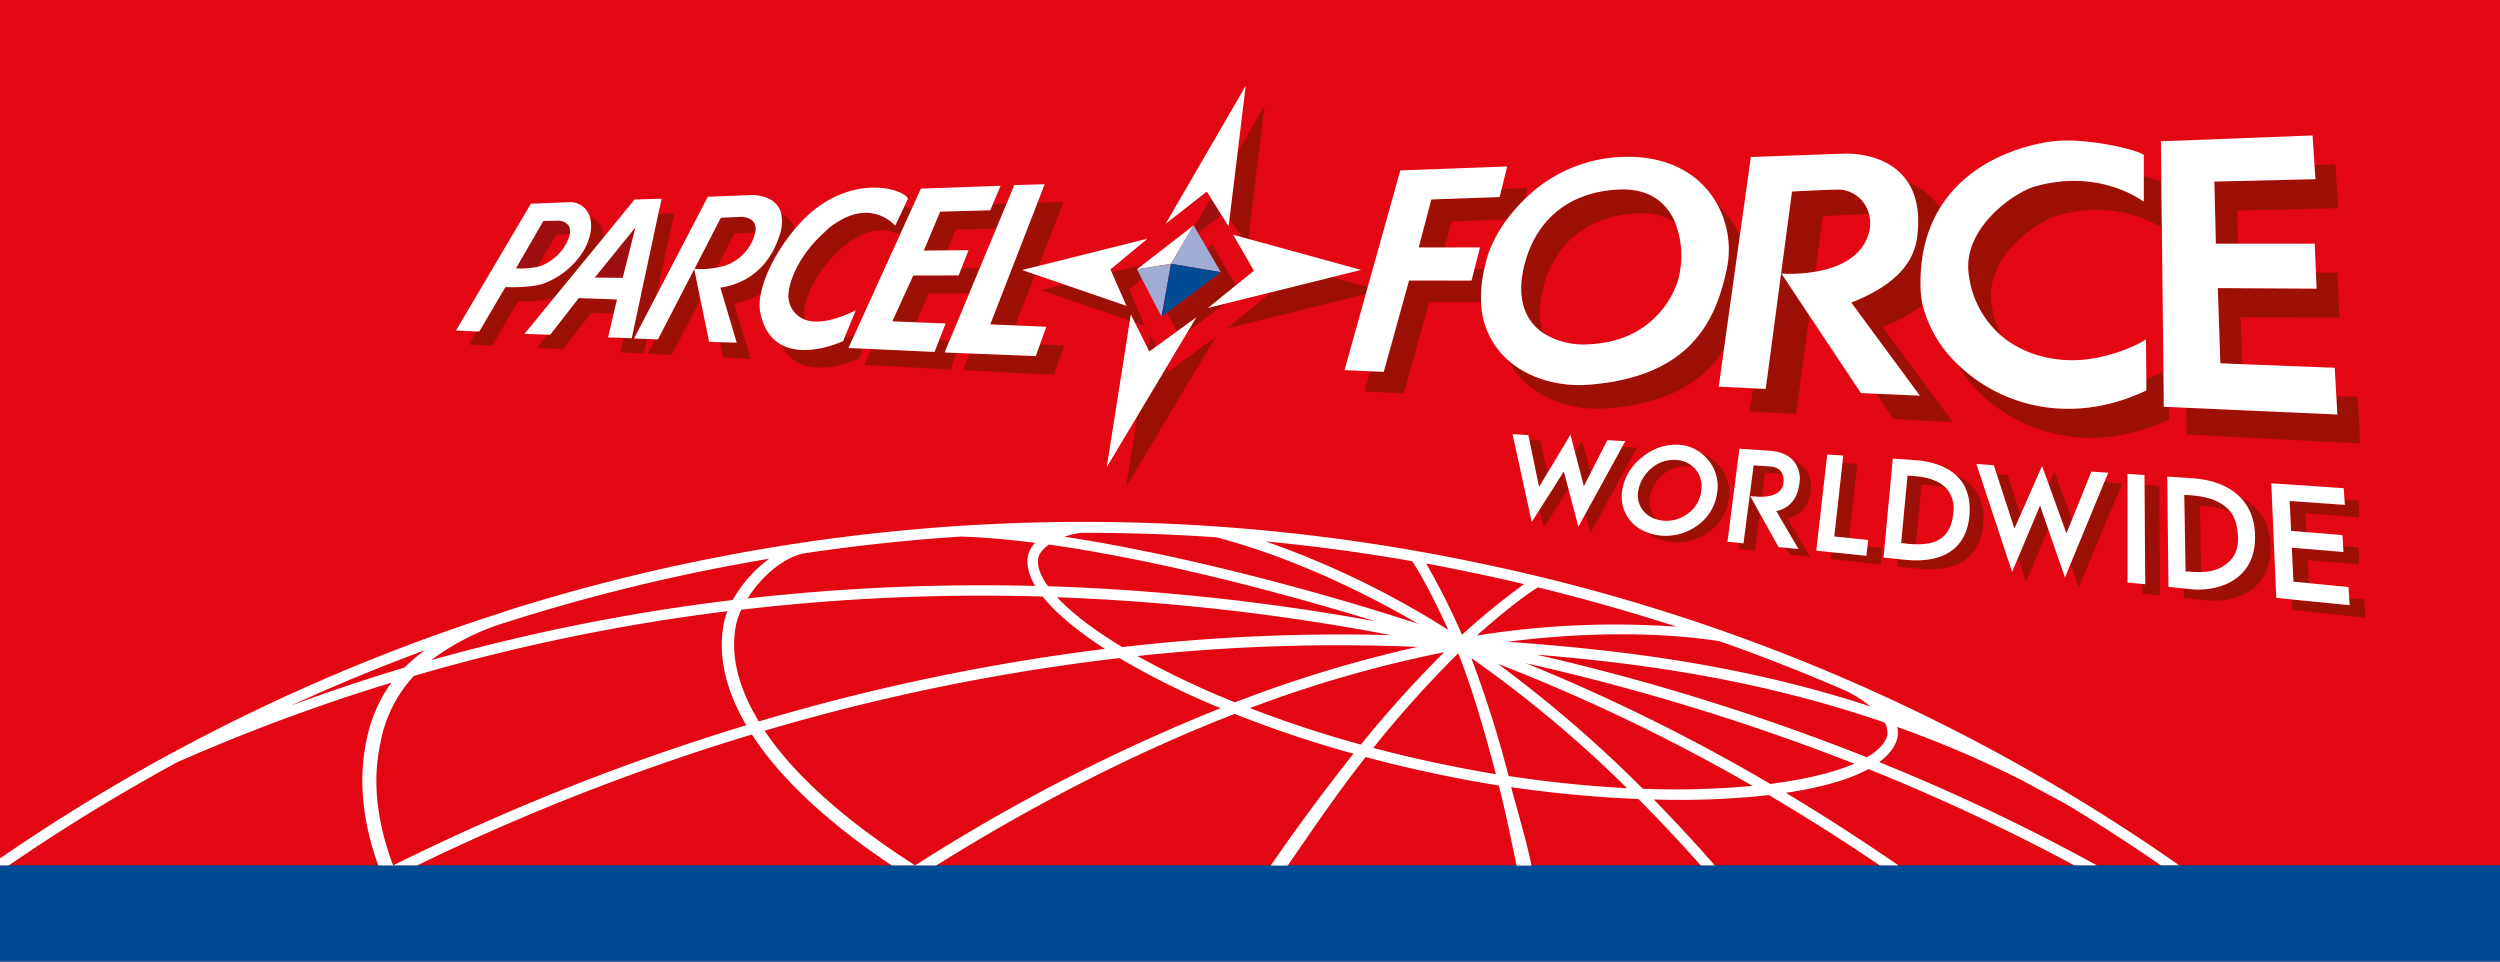 <svg id="Layer_1" data-name="Layer 1" xmlns="http://www.w3.org/2000/svg" viewBox="0 0 737.01 283.46"><rect x="0" y="0" width="737.01" height="283.46" fill="#333333" stroke="none"/><defs><style>.cls-1{fill:#e30613;}.cls-2{fill:#004b93;}.cls-3{fill:#9c1006;}.cls-4{fill:#9d0f11;}.cls-5{fill:#fff;}.cls-6{fill:#a0acd4;}</style></defs><title>parcel-force</title><rect class="cls-1" width="737.01" height="255.12"/><rect class="cls-2" y="255.12" width="737.01" height="28.35"/><path class="cls-3" d="M178,69.91a9.58,9.58,0,0,0-.32-1.89,5.66,5.66,0,0,0-3.74-4c1.16,4-.8,8.05-1.68,9.64a23.32,23.32,0,0,1-12.33,10.09c-4.4,1.28-10.89.91-10.89.91l-7.69,13.11-.89,0-2.26,3.83,6.91.27,7.68-13.11a41.11,41.11,0,0,0,10.44-.8l14.76-18Z"/><path class="cls-4" d="M158.46,78.67l5.48-9.49,4-.08h0c.77-3.77-3.05-4.08-3.05-4.08l-4.73.09-8.09,14A26.37,26.37,0,0,0,158.46,78.67Z"/><polygon class="cls-3" points="550.23 163.85 539.8 162.79 539.57 164.76 554.39 166.45 554.89 161.59 550.52 161.15 550.23 163.85"/><polygon class="cls-3" points="547.52 136.77 543.16 136.45 540.76 158.16 545.14 158.61 547.52 136.77"/><path class="cls-3" d="M473.47,120.4c18.93-1.41,29-8.34,34.75-17.41l4.68-33.44a25.65,25.65,0,0,0-6.54-9.1A27.78,27.78,0,0,1,509.11,79c-3.39,16.34-11.36,32.19-41.12,34.42-7.83.59-16.84-1.58-23.2-7.08C450.22,117,462.92,121.21,473.47,120.4Z"/><path class="cls-3" d="M455,98.23c-1.36-3.71-1.5-8.46.23-14.41,3.58-12.33,13-20.31,27.54-20.93a17.59,17.59,0,0,1,11.08,2.77c-2.36-5.65-7.32-10.15-16.58-9.76-14.58.63-24,8.61-27.54,21C446.62,87.63,449.52,94.53,455,98.23Z"/><path class="cls-3" d="M433.8,82.72l-18.4,0-7.47,26.93-3.95-.18-1.66,5.92,11.49.57,7.52-26.85,15.3,0a37.26,37.26,0,0,1,.93-9.8h-2.89Z"/><path class="cls-3" d="M450.22,55.48l-7.53.22-.59,2.38L422,58.8,418.22,73h7.64l2.06-7.74,16.38-.59a50.78,50.78,0,0,1,5.13-5.85Z"/><polygon class="cls-3" points="305.36 104.98 285.89 104.21 283.83 109.12 310.69 110.5 313.78 101.87 306.58 101.56 305.36 104.98"/><polygon class="cls-3" points="299.29 95.94 305.16 80.93 301.32 79.6 306.16 78.39 313.51 59.58 305.89 59.7 291.93 95.63 299.29 95.94"/><polygon class="cls-3" points="279.9 100.49 276.83 100.37 275.5 103.75 256.93 102.9 254.78 107.57 280.13 108.93 282.07 104.06 278.47 103.91 279.9 100.49"/><polygon class="cls-3" points="281.82 67.69 293.69 67.38 296.74 60.03 292.7 60.16 291.93 61.99 277.16 62.4 272.34 73.88 279.24 73.81 281.82 67.69"/><polygon class="cls-3" points="270 95.01 273.88 86.52 285.73 86.5 288.82 79.07 283.43 79.12 282.62 81.19 269.23 81.22 263.06 94.73 270 95.01"/><path class="cls-3" d="M251.85,98.8a27.54,27.54,0,0,1-2.89.78l-.41,1s-10.83,5.14-18.22,1.06c5.89,12.19,22.92,4.09,22.92,4.09l1.21-2.93-4.33-.19Z"/><path class="cls-3" d="M232.57,88.72a7.52,7.52,0,0,0,4.8,5.56c0-.14-.09-.28-.12-.41-1.05-4.58,3.4-14.89,12.13-21.73,7.19-5.59,12.67-4.58,15.91-2.9l3.53-7.77a15.58,15.58,0,0,0-2.24-.56l-2.67,5.67s-6.17-7.51-16.46-1.46a34.67,34.67,0,0,0-4.37,3.33l-.38.35a45.81,45.81,0,0,0-4.92,5.43C233.76,79.77,231.86,85.57,232.57,88.72Z"/><path class="cls-3" d="M222.65,68.55c.43-2.2-.26-4.21-3.81-4.64l-6.32.28-7.78,15.06a23.12,23.12,0,0,0,6.58-.38l5.2-10.08Z"/><path class="cls-3" d="M234.31,67.57a6.6,6.6,0,0,0-4-4.54,12.6,12.6,0,0,1-.66,6.84c-1.13,3.33-4.94,13-17.28,14.93l4.86,16.25-5-.14.95,4.5,8.12.44L216.4,89.44a21.83,21.83,0,0,0,7.95-2.82C225.5,80.58,229.52,73.24,234.31,67.57Z"/><polygon class="cls-3" points="193.98 100.06 193.19 100.03 190.98 104.27 198.01 104.66 206.48 88.25 204.67 79.38 193.98 100.06"/><polygon class="cls-3" points="306.81 85.51 333.08 94.54 333.37 92.72 334.53 95.03 337.56 96.07 332.86 85.34 336.64 82.21 335.17 79.38 337.01 77.96 327.74 80.28 332.06 90.16 313.58 83.82 306.81 85.51"/><polygon class="cls-3" points="367.99 70.43 372.78 31.19 364.87 44.82 362.49 64.28 366 69.88 367.99 70.43"/><polygon class="cls-4" points="360.08 63.33 356.98 58.39 352.1 66.8 353.2 68.71 360.08 63.33"/><polygon class="cls-4" points="340.88 102.12 339.1 98.53 338.42 102.82 338.82 103.62 340.88 102.12"/><polygon class="cls-3" points="343.92 108.21 335.28 122.67 331.96 143.57 358.41 99.32 344.52 109.44 343.92 108.21"/><polygon class="cls-3" points="403.21 84.63 392.63 81.71 374.82 86.13 361.67 96.82 402.64 86.66 403.21 84.63"/><polygon class="cls-3" points="364.28 84.16 357.39 72.12 355.88 73.31 359.89 80.24 344.07 92.11 346.97 97.69 352.68 93.53 350.18 97.72 361.12 89.53 356.13 90.77 364.28 84.16"/><path class="cls-3" d="M488,152.65a7.11,7.11,0,0,1-1.6-6.25,10.81,10.81,0,0,1,3.71-6.36,10.07,10.07,0,0,1,9.14-2.28,7.85,7.85,0,0,0-5.54-2.18,10,10,0,0,0-7,2.56A11,11,0,0,0,483,144.5a7.17,7.17,0,0,0,1.61,6.26,8,8,0,0,0,4,2.41C488.4,153,488.2,152.85,488,152.65Z"/><path class="cls-3" d="M501.71,133.77a11.19,11.19,0,0,1,1.61,1.55,11.92,11.92,0,0,1,2.92,9.76,14,14,0,0,1-5.35,9.47,15.92,15.92,0,0,1-10.58,3.39,14.9,14.9,0,0,1-4.56-.92,13.31,13.31,0,0,0,8,2.81,16,16,0,0,0,10.58-3.38,14,14,0,0,0,5.34-9.47,11.93,11.93,0,0,0-2.91-9.77A11.41,11.41,0,0,0,501.71,133.77Z"/><path class="cls-3" d="M576.68,140.12c2.64,2.45,4.35,6.13,3.93,11.63-1.08,13.06-12.06,14-19.09,13.27l-2-.21-.2,2.17,6.28.67c7,.71,18-.21,19.08-13.28C585.33,146.36,581.41,142.21,576.68,140.12Z"/><path class="cls-3" d="M560.49,160.06l1.68.23c.88.08,1.76.13,2.62.16l1.67-17.62,1.43.11a21.81,21.81,0,0,1,6,1.09c-2.6-2.87-7-3.53-10.06-3.72l-1.45-.11Z"/><path class="cls-3" d="M533.82,144.72c.53-4.37-1.36-7.56-5.12-8.93a8.37,8.37,0,0,1,1.77,6.73c-.53,4.4-2.93,7.32-6.82,8.12v0l6.61,11.16-3.7-.36,1.14,2.08,5.95.65L527,152.88v0C530.91,152,533.3,149.12,533.82,144.72Z"/><path class="cls-3" d="M525.53,139.75c-.57-1.41-1.86-2.17-3.74-2.29l-4.76-.32-3,23-1.12-.12-.24,1.84,4.71.49,1.47-11.15L516,146.17a20,20,0,0,0,3.43.23l.93-7.05,4.76.33A2.92,2.92,0,0,1,525.53,139.75Z"/><path class="cls-3" d="M590,99a30,30,0,0,1-2.94-9.88c-1.68-13.34,13.31-23.86,19.63-25.63,15.57-4.37,26.82,1.28,30.59,3.63l-.16-13.56A39.42,39.42,0,0,0,632,52l0,7.47s-12.67-10-31.94-4.57c-6.32,1.76-21.33,12.28-19.68,25.63A28.36,28.36,0,0,0,590,99Z"/><path class="cls-3" d="M637.89,119.92l-.11-10.4a40,40,0,0,1-5.07,2.26l0,3.34c-22.63,10.71-43.51,4.13-55.67-7.78,9.67,16.73,34.74,29.43,62.36,16.32l0-3.68Z"/><polygon class="cls-3" points="695.78 130.74 695 117 688.76 116.76 689.07 122.2 644.55 120.22 644.65 128.09 695.78 130.74"/><polygon class="cls-3" points="653.25 71.84 659.76 71.84 659.52 62.08 689.31 61.38 688.45 48.48 682.33 48.67 682.6 52.82 652.8 53.53 653.25 71.84"/><polygon class="cls-3" points="689.12 80.39 682.75 80.39 682.95 85.1 653.82 84.93 654.57 107.11 660.99 107.36 660.52 93.48 689.65 93.66 689.12 80.39"/><polygon class="cls-3" points="193.53 87.08 198.78 62.94 194.07 63.05 186.2 99.7 183.88 99.62 182.84 103.88 189.81 104.19 190.73 99.93 186.91 99.79 193.53 87.08"/><polygon class="cls-4" points="175.33 81.84 183.59 81.91 187.32 67.03 175.33 81.84"/><polygon class="cls-3" points="170.58 87.85 162.17 98.64 161.42 98.61 158.23 102.59 165.92 102.97 174.33 92.19 180.86 92.44 181.85 88.27 170.58 87.85"/><path class="cls-3" d="M542.24,55.91c-4.39,0-14,.58-14,.58l-7.74,58.18-3.72-.17-1,6.79,13.72.72,3.91-29-8.23-12.39a45.27,45.27,0,0,0,10-.56l2.2-16.33s9-.53,13.57-.6A9.53,9.53,0,0,0,542.24,55.91Z"/><path class="cls-3" d="M555,96.44a45,45,0,0,0,11.82-6.62,27.15,27.15,0,0,1-.66-4.86c-.29-10,2.07-17.7,5.75-23.67A17.7,17.7,0,0,0,562.61,54c2.26,3.62,3.51,8.67,2.57,15.91C564,79.12,556.42,85,545.76,89.2l20.31,27.45-12.87-.57,4.95,7.45,17.54.92Z"/><polygon class="cls-3" points="679.66 151.35 695.58 152.49 695.25 147.59 691.16 147.31 691.27 148.84 674.99 147.7 675.43 156.51 679.94 156.88 679.66 151.35"/><polygon class="cls-3" points="695.26 161.42 690.76 161.05 690.85 162.73 675.63 161.47 676.12 171.48 680.64 171.92 680.31 165.14 695.53 166.39 695.26 161.42"/><polygon class="cls-3" points="697.01 176.73 692.55 176.28 692.68 178.42 675.61 176.72 675.76 179.83 697.36 182.09 697.01 176.73"/><path class="cls-3" d="M660.42,146.59c2.61,2.66,4.43,6.48,4.38,12-.15,13.38-12.2,15.81-18.89,15.13l-2.08-.21,0,2.79,6.69.68c6.68.69,18.75-1.74,18.88-15.1C669.51,153.46,665.28,149,660.42,146.59Z"/><path class="cls-3" d="M645.21,168.54a27.36,27.36,0,0,0,3.68.16l-.33-19.51.74,0a25.71,25.71,0,0,1,8.2,1.62,10.15,10.15,0,0,0-1.55-1.52c-2.4-1.93-5.56-3-11.28-3.37l-.74,0,.38,22.56Z"/><polygon class="cls-3" points="632.22 142.97 632.42 172.23 631.58 172.15 631.58 175.03 636.77 175.54 636.59 143.25 632.22 142.97"/><polygon class="cls-3" points="610.43 166.18 612.84 173.16 625.6 142.54 620.36 142.14 610.43 166.18"/><polygon class="cls-3" points="605.67 139.09 604 142.86 609.2 157.25 610.83 153.22 605.67 139.09"/><polygon class="cls-3" points="594.94 164.43 597.29 171.51 603.81 155.98 601.42 149.05 594.94 164.43"/><polygon class="cls-3" points="591.87 140.06 588.65 139.83 593.86 155.82 595.65 151.78 591.87 140.06"/><polygon class="cls-3" points="454.12 129.92 450.86 129.69 453.72 143.54 456.21 139.41 454.12 129.92"/><polygon class="cls-3" points="466.44 130.06 464.32 133.32 466.93 143.32 468.95 139.35 466.44 130.06"/><polygon class="cls-3" points="467.41 151.45 468.89 157.1 482.57 131.97 478.24 131.71 467.41 151.45"/><polygon class="cls-3" points="453.93 150.15 455.11 155.53 462.37 144.1 461.02 138.99 453.93 150.15"/><path class="cls-5" d="M609,237q14.25,8.58,28,18.08h5.43a557.79,557.79,0,0,0-206.91-89.18,565,565,0,0,0-284.74,13.72v0c-1.12.35-2.15.72-3.22,1.09a563.63,563.63,0,0,0-96.65,41.17l-.16.07v0A563.28,563.28,0,0,0,0,253.06v2.06H2.61a564.47,564.47,0,0,1,49.67-30.43,568.6,568.6,0,0,1,63.11-23.44,42.76,42.76,0,0,0-7.34,17c-2.44,11.47-1.24,23.83,3.46,36.89h4.39c-4.85-12.84-6.16-24.94-3.78-36A39.86,39.86,0,0,1,122,199.27a582.59,582.59,0,0,1,92.45-19.08,19.37,19.37,0,0,0-.94,3c-2.06,9.65.3,20,6.49,30.61A673.51,673.51,0,0,0,115.9,255.12H123a669.34,669.34,0,0,1,98.66-38.59c8.29,12.84,22.33,26,41.21,38.59h6.93c-20.36-13-35.55-26.48-44.39-39.7A623.81,623.81,0,0,1,330,194a230.13,230.13,0,0,0,29.82,14.78,535.58,535.58,0,0,0-90.07,46.37H276c29.64-18.51,59.23-33.53,88-44.69a331.41,331.41,0,0,0,35,11.73c-7.81,9.86-16.14,20.94-24.39,33h5c8.07-11.69,15.35-22.4,23-32,6.62,1.77,13.46,3.42,20.56,4.9,6.36,1.34,12.36,2.49,18.67,3.47,1.93,7.45,3.51,15.35,5.26,23.62h4.4c-1.7-8.08-4.08-15.81-6-23.12A362.05,362.05,0,0,0,483,235.55c6.18,6.19,12.32,12.74,18.39,19.57h4.15c-5.95-6.77-12-13.27-18-19.43a241.13,241.13,0,0,0,33.92-1.29q16.51,9.72,32.69,20.72h5.53q-16.43-11.31-33.2-21.39c10.21-1.51,18.58-3.86,24.34-7a605.16,605.16,0,0,1,60.69,28.38h6.66A603.5,603.5,0,0,0,554,224.67c2.92-2.16,4.81-4.61,5.4-7.36a7.38,7.38,0,0,0-.1-3A316.16,316.16,0,0,1,596,230Zm-65.1-33.49a35.74,35.74,0,0,1,7.48,4.74c-40.84-13.32-78.3-16.92-106.89-19.06,22.08-2.82,44.16-3,62.44-.16Q525.76,195.66,543.93,203.55Zm-49.46-18.73a255.23,255.23,0,0,0-59.08,2.59c4.48-4,12-10.41,18-14.22Q474.23,178.28,494.47,184.82ZM434.91,169c4.81,1,9.6,2.08,14.36,3.21A212.43,212.43,0,0,0,431,187.14a206.66,206.66,0,0,0-10.55-21C425.28,167,430.1,168,434.91,169Zm-18.57-3.53c3.87,5.88,8.14,14.8,10.6,20.22a260.78,260.78,0,0,0-53.83-26.08Q394.74,161.66,416.34,165.45Zm-97.41-8.4c13.19,0,26.41.41,39.63,1.33,18.5,4.77,40.32,14.21,59.53,25.52-28-9.19-69.21-20.38-104.32-25.69A25.37,25.37,0,0,1,318.93,157.05Zm-12.8,7.25c.23-1.1,1.31-2.49,3.1-3.78,31.2,4.39,68.08,13.93,96.28,22.64A656.27,656.27,0,0,0,309,172.82c-.2-.28-.47-.59-.66-.87C306.41,169,305.68,166.45,306.13,164.3Zm-22.71-6.13c6.68.2,14,.85,21.74,1.84a8.05,8.05,0,0,0-2.07,3.63c-.59,2.73.16,5.79,2.09,9.08a615.57,615.57,0,0,0-84.8,3.69c3.61-5.71,9.57-11.54,16.19-13.23Q259.87,159.7,283.42,158.17ZM119.21,196.82C108,200.16,96.82,203.94,85.79,208q19.49-8.93,39.56-16.34A48.1,48.1,0,0,0,119.21,196.82Zm7.9-2.2a71.49,71.49,0,0,1,19.41-10.29,561.89,561.89,0,0,1,80.26-19.62A38.69,38.69,0,0,0,216,176.89,586,586,0,0,0,127.11,194.62Zm96.6,18.06c-6.12-10.09-8.56-19.87-6.66-28.76a19.27,19.27,0,0,1,1.5-4.17,610.74,610.74,0,0,1,88.82-3.89c3.76,4.75,10,10,18.35,15.44A627.52,627.52,0,0,0,223.71,212.68Zm87.93-36.61a652.64,652.64,0,0,1,98.43,11.17,559.76,559.76,0,0,0-79.24,3.52C322.41,185.66,315.89,180.66,311.64,176.07Zm23.69,17.33a552.61,552.61,0,0,1,82.51-2.68,375.82,375.82,0,0,0-53.75,16.33A249.27,249.27,0,0,1,335.33,193.4Zm65.85,26.11a341.61,341.61,0,0,1-32.69-10.76,364,364,0,0,1,57.26-16.48A343.83,343.83,0,0,0,401.18,219.51ZM423.85,225c-6.52-1.36-12.86-2.89-19-4.52a326.44,326.44,0,0,1,25.05-27.9C434,203,437.48,214.87,441,228.23,435.3,227.31,429.82,226.23,423.85,225Zm20.9,3.79a338.13,338.13,0,0,0-11-34.79,357.42,357.42,0,0,1,45.91,38.36C468.79,231.79,457.08,230.64,444.75,228.77Zm39.58,3.76a374,374,0,0,0-42.78-36.87,545.19,545.19,0,0,1,75.11,36A249.65,249.65,0,0,1,484.33,232.53Zm37.57-1.43a553.65,553.65,0,0,0-72.08-35.6,667.43,667.43,0,0,1,96.84,29.62C540.74,227.69,532.32,229.77,521.9,231.1Zm28.48-7.86A670.57,670.57,0,0,0,453,193c28.38,2.35,64.12,6.77,102.56,20a5.69,5.69,0,0,1,.84,3.66C555.87,219,553.78,221.23,550.38,223.24Z"/><path class="cls-5" d="M149,84.62s6.49.37,10.89-.91a23.32,23.32,0,0,0,12.33-10.09C173.1,72,175.06,68,173.9,64a.08.08,0,0,1,0,0,6.06,6.06,0,0,0-6.4-4.39l-11,.45L134.41,97.45l6,.25.89,0Zm3.1-5.49,8.09-14,4.73-.09s3.82.31,3.05,4.08h0a14.17,14.17,0,0,1-1.26,3.11A14.59,14.59,0,0,1,159,78.55c-.15,0-.32.08-.49.12A26.37,26.37,0,0,1,152.1,79.13Z"/><polygon class="cls-5" points="550.52 161.15 550.72 159.18 545.14 158.61 540.76 158.16 543.16 136.45 543.41 134.28 538.66 134.01 535.45 162.34 539.8 162.79 550.23 163.85 550.52 161.15"/><path class="cls-5" d="M468,113.45c29.76-2.23,37.73-18.08,41.12-34.42a27.78,27.78,0,0,0-2.75-18.58c-4.48-8.33-13.62-14.73-28.17-14.19a42.77,42.77,0,0,0-28.76,12.51,50.78,50.78,0,0,0-5.13,5.85,38.43,38.43,0,0,0-5.67,10.5c-.45,1.46-.77,2.85-1.07,4.22a37.26,37.26,0,0,0-.93,9.8,23.51,23.51,0,0,0,8.16,17.23C451.15,111.87,460.16,114,468,113.45ZM449.74,76.87c3.58-12.36,13-20.34,27.54-21,9.26-.39,14.22,4.11,16.58,9.76a27.5,27.5,0,0,1,1,16.35c-1.5,5.74-8.23,18.83-26.67,19.52A22.21,22.21,0,0,1,455,98.23C449.52,94.53,446.62,87.63,449.74,76.87Z"/><polygon class="cls-5" points="415.4 82.7 433.8 82.72 434.67 79.35 436.33 72.93 425.86 72.95 418.22 72.96 421.97 58.8 442.1 58.08 442.69 55.7 444.32 49.07 412.81 50.23 403.21 84.63 402.64 86.66 396.37 109.12 403.98 109.45 407.93 109.63 415.4 82.7"/><polygon class="cls-5" points="305.89 59.7 307.98 54.31 299.02 54.57 296.74 60.03 293.69 67.38 288.82 79.07 285.73 86.5 279.9 100.49 278.47 103.91 282.07 104.06 285.89 104.21 305.36 104.98 306.58 101.56 308.45 96.33 299.29 95.94 291.93 95.63 305.89 59.7"/><polygon class="cls-5" points="276.83 100.37 278.77 95.37 270 95.01 263.06 94.73 269.23 81.22 282.62 81.19 283.43 79.12 285.54 73.75 279.24 73.81 272.34 73.88 277.16 62.4 291.93 61.99 292.7 60.16 294.98 54.76 271.48 55.61 268.82 61.47 265.29 69.24 251.85 98.8 250.13 102.59 254.46 102.78 256.93 102.9 275.5 103.75 276.83 100.37"/><path class="cls-5" d="M248.55,100.56l.41-1,3.34-8.1c-7.3,3.59-12,3.86-14.93,2.8a7.52,7.52,0,0,1-4.8-5.56c-.71-3.15,1.19-9,5.21-14.49a38.16,38.16,0,0,1,4.92-5.43l.38-.35c.55-.49,1-1,1.62-1.47a24.71,24.71,0,0,1,2.75-1.86c10.29-6.05,16.46,1.46,16.46,1.46l2.67-5.67,1.11-2.37c-2-3.24-16.52-6.94-29.51,4.92a43.83,43.83,0,0,0-3.87,4.11c-4.79,5.67-8.81,13-10,19.05a14.5,14.5,0,0,0-.23,5.23c1,5.25,3.34,8.19,6.21,9.77C237.72,105.7,248.55,100.56,248.55,100.56Z"/><polygon class="cls-5" points="327.74 80.28 327.37 79.43 338.31 70.34 306.16 78.39 301.32 79.6 305.16 80.93 313.58 83.82 332.06 90.16 327.74 80.28"/><polygon class="cls-5" points="362.2 66.73 362.49 64.28 364.87 44.82 367.24 25.29 343.62 66 355.77 56.48 356.98 58.39 360.08 63.33 362.2 66.73"/><polygon class="cls-5" points="346.97 97.69 340.88 102.12 338.82 103.62 338.42 102.82 334.53 95.03 333.37 92.72 333.08 94.54 326.26 137.76 335.28 122.67 343.92 108.21 350.18 97.72 352.68 93.53 346.97 97.69"/><polygon class="cls-5" points="401.25 79.57 367.99 70.43 366 69.88 363.52 69.19 369.66 79.81 364.28 84.16 356.13 90.77 361.12 89.53 374.82 86.13 392.63 81.71 401.25 79.57"/><polygon class="cls-5" points="637.78 109.52 637.89 119.92 639.4 119.98 644.55 120.22 689.07 122.2 688.76 116.76 688.28 108.42 660.99 107.36 654.57 107.11 653.82 84.93 682.95 85.1 682.75 80.39 682.39 71.84 659.76 71.84 653.25 71.84 652.8 53.53 682.6 52.82 682.33 48.67 681.75 39.93 637.04 41.65 637.16 53.55 637.32 67.11 637.78 109.52"/><polygon class="cls-5" points="345.22 77.76 351.88 66.43 337.01 77.96 335.17 79.38 345.22 77.76"/><path class="cls-5" d="M194.07,63.05l1-4.47-8,.23L178,69.91h0l-14.76,18-.44.52-8.19,10,6.86.23.75,0,8.41-10.79,11.27.42-1,4.17-1.65,7,4.67.17,2.32.08ZM183.59,81.91l-8.26-.07,12-14.81Z"/><path class="cls-5" d="M212.37,84.8c12.34-1.89,16.15-11.6,17.28-14.93a12.6,12.6,0,0,0,.66-6.84c-1.38-5.86-8.85-5.53-8.85-5.53L208.67,58,193.53,87.08l-6.62,12.71,3.82.14,2.46.1.79,0,10.69-20.69,1.81,8.88,2.57,12.56,3.13.1,5,.14Zm-1.05-5.93a23.12,23.12,0,0,1-6.58.38l7.78-15.06,6.32-.28c3.55.43,4.24,2.44,3.81,4.64a13.6,13.6,0,0,1-11.33,10.32Z"/><path class="cls-5" d="M566.78,89.82a36.29,36.29,0,0,0,10.29,17.52c12.16,11.91,33,18.49,55.67,7.78l0-3.34-.1-11.76c-3.36,2.34-12.48,6-20.9,6.16S595.66,103.78,590,99a28.36,28.36,0,0,1-9.65-18.43c-1.65-13.35,13.36-23.87,19.68-25.63C619.34,49.52,632,59.5,632,59.5L632,52l0-6.35c-2.19-1.59-16-4.82-25.37-4.13-5.49.38-24.9,3.81-34.69,19.74-3.68,6-6,13.65-5.75,23.67A27.15,27.15,0,0,0,566.78,89.82Z"/><path class="cls-5" d="M506.69,114l10.14.48,3.72.17,7.74-58.18s9.56-.54,14-.58A9.53,9.53,0,0,1,551,63.17a10.75,10.75,0,0,1,.18,4.49c-1.63,8.21-9.35,11.3-16,12.44a45.27,45.27,0,0,1-10,.56l8.23,12.39,15.2,22.84,4.5.19,12.87.57L545.76,89.2C556.42,85,564,79.12,565.18,69.87c.94-7.24-.31-12.29-2.57-15.91-5.92-9.47-18.94-8.67-18.94-8.67l-27.51,1L512.9,69.55,508.22,103Z"/><polygon class="cls-5" points="692.55 176.28 692.35 173.07 680.64 171.92 676.12 171.48 675.63 161.47 690.85 162.73 690.76 161.05 690.58 157.75 679.94 156.88 675.43 156.51 674.99 147.7 691.27 148.84 691.16 147.31 690.93 143.93 669.58 142.47 671.06 176.26 675.61 176.72 692.68 178.42 692.55 176.28"/><path class="cls-5" d="M664.8,158.58c.05-5.51-1.77-9.33-4.38-12-4-4.05-9.91-5.35-14-5.57l-7.51-.51.36,32.51,4.61.48,2.08.21C652.6,174.39,664.65,172,664.8,158.58Zm-20.49,9.9-.38-22.56.74,0c5.72.35,8.88,1.44,11.28,3.37a10.15,10.15,0,0,1,1.55,1.52c1.35,1.69,2,3.86,2.24,7,.29,4.5-1.28,6.92-3.6,8.59-1.06.75-2.87,2.12-7.25,2.24a27.36,27.36,0,0,1-3.68-.16Z"/><polygon class="cls-5" points="632.22 142.97 632.2 140.02 627.2 139.71 627.2 171.75 631.58 172.15 632.42 172.23 632.22 142.97"/><polygon class="cls-5" points="479.14 130.06 473.85 129.76 468.95 139.35 466.93 143.32 464.32 133.32 462.98 128.14 456.21 139.41 453.72 143.54 450.86 129.69 450.56 128.28 445.9 127.97 451.56 153.89 453.93 150.15 461.02 138.99 462.37 144.1 465.32 155.27 467.41 151.45 478.24 131.71 479.14 130.06"/><path class="cls-5" d="M500.89,154.55a14,14,0,0,0,5.35-9.47,11.92,11.92,0,0,0-2.92-9.76,11.19,11.19,0,0,0-1.61-1.55,11.64,11.64,0,0,0-7.53-2.67A15.51,15.51,0,0,0,484,134.89a15.29,15.29,0,0,0-5.68,9.24,11.17,11.17,0,0,0,2.51,9.63,12.14,12.14,0,0,0,4.93,3.26,14.9,14.9,0,0,0,4.56.92A15.92,15.92,0,0,0,500.89,154.55Zm-16.3-3.79A7.17,7.17,0,0,1,483,144.5a11,11,0,0,1,3.73-6.36,10,10,0,0,1,7-2.56,7.85,7.85,0,0,1,5.54,2.18,5.83,5.83,0,0,1,.56.55,8.07,8.07,0,0,1,1.7,6.48,9.51,9.51,0,0,1-3.61,6.36,10.44,10.44,0,0,1-7.11,2.38,11.17,11.17,0,0,1-2.23-.36A8,8,0,0,1,484.59,150.76Z"/><path class="cls-5" d="M523.65,150.67v0c3.89-.8,6.29-3.72,6.82-8.12a8.37,8.37,0,0,0-1.77-6.73c-1.54-1.74-4-2.79-7.18-2.95l-8.73-.59-3.53,27.43,3.6.36,1.12.12,3-23,4.76.32c1.88.12,3.17.88,3.74,2.29a5,5,0,0,1,.27,2.73c-.46,3.15-3.71,3.86-6.35,3.92a20,20,0,0,1-3.43-.23l2.78,5.05,5.57,10,2.19.22,3.7.36Z"/><path class="cls-5" d="M580.61,151.75c.42-5.5-1.29-9.18-3.93-11.63-3.31-3.05-8.06-4.17-12-4.46L558,135.2l-2.73,29.18,4.31.43,2,.21C568.55,165.74,579.53,164.81,580.61,151.75ZM562.34,140.2l1.45.11c3,.19,7.46.85,10.06,3.72a8.94,8.94,0,0,1,2,7.13c-.72,7.92-5.66,9.41-11.09,9.29-.86,0-1.74-.08-2.62-.16l-1.68-.23Z"/><polygon class="cls-5" points="621.52 139.35 616.54 139.03 610.83 153.22 609.2 157.25 604 142.86 602.01 137.38 595.65 151.78 593.86 155.82 588.65 139.83 587.78 137.15 582.64 136.78 593.17 168.59 594.94 164.43 601.42 149.05 603.81 155.98 608.76 170.25 610.43 166.18 620.36 142.14 621.52 139.35"/><polygon class="cls-6" points="343.02 90.07 344.39 82.39 345.22 77.76 335.17 79.38 336.64 82.21 342.42 93.34 343.02 90.07"/><polygon class="cls-6" points="349.36 78.46 359.89 80.24 355.88 73.31 353.2 68.71 352.1 66.8 351.88 66.43 345.22 77.76 349.36 78.46"/><polygon class="cls-2" points="345.22 77.76 344.39 82.39 343.02 90.07 342.42 93.34 344.07 92.11 359.89 80.24 349.36 78.46 345.22 77.76"/></svg>